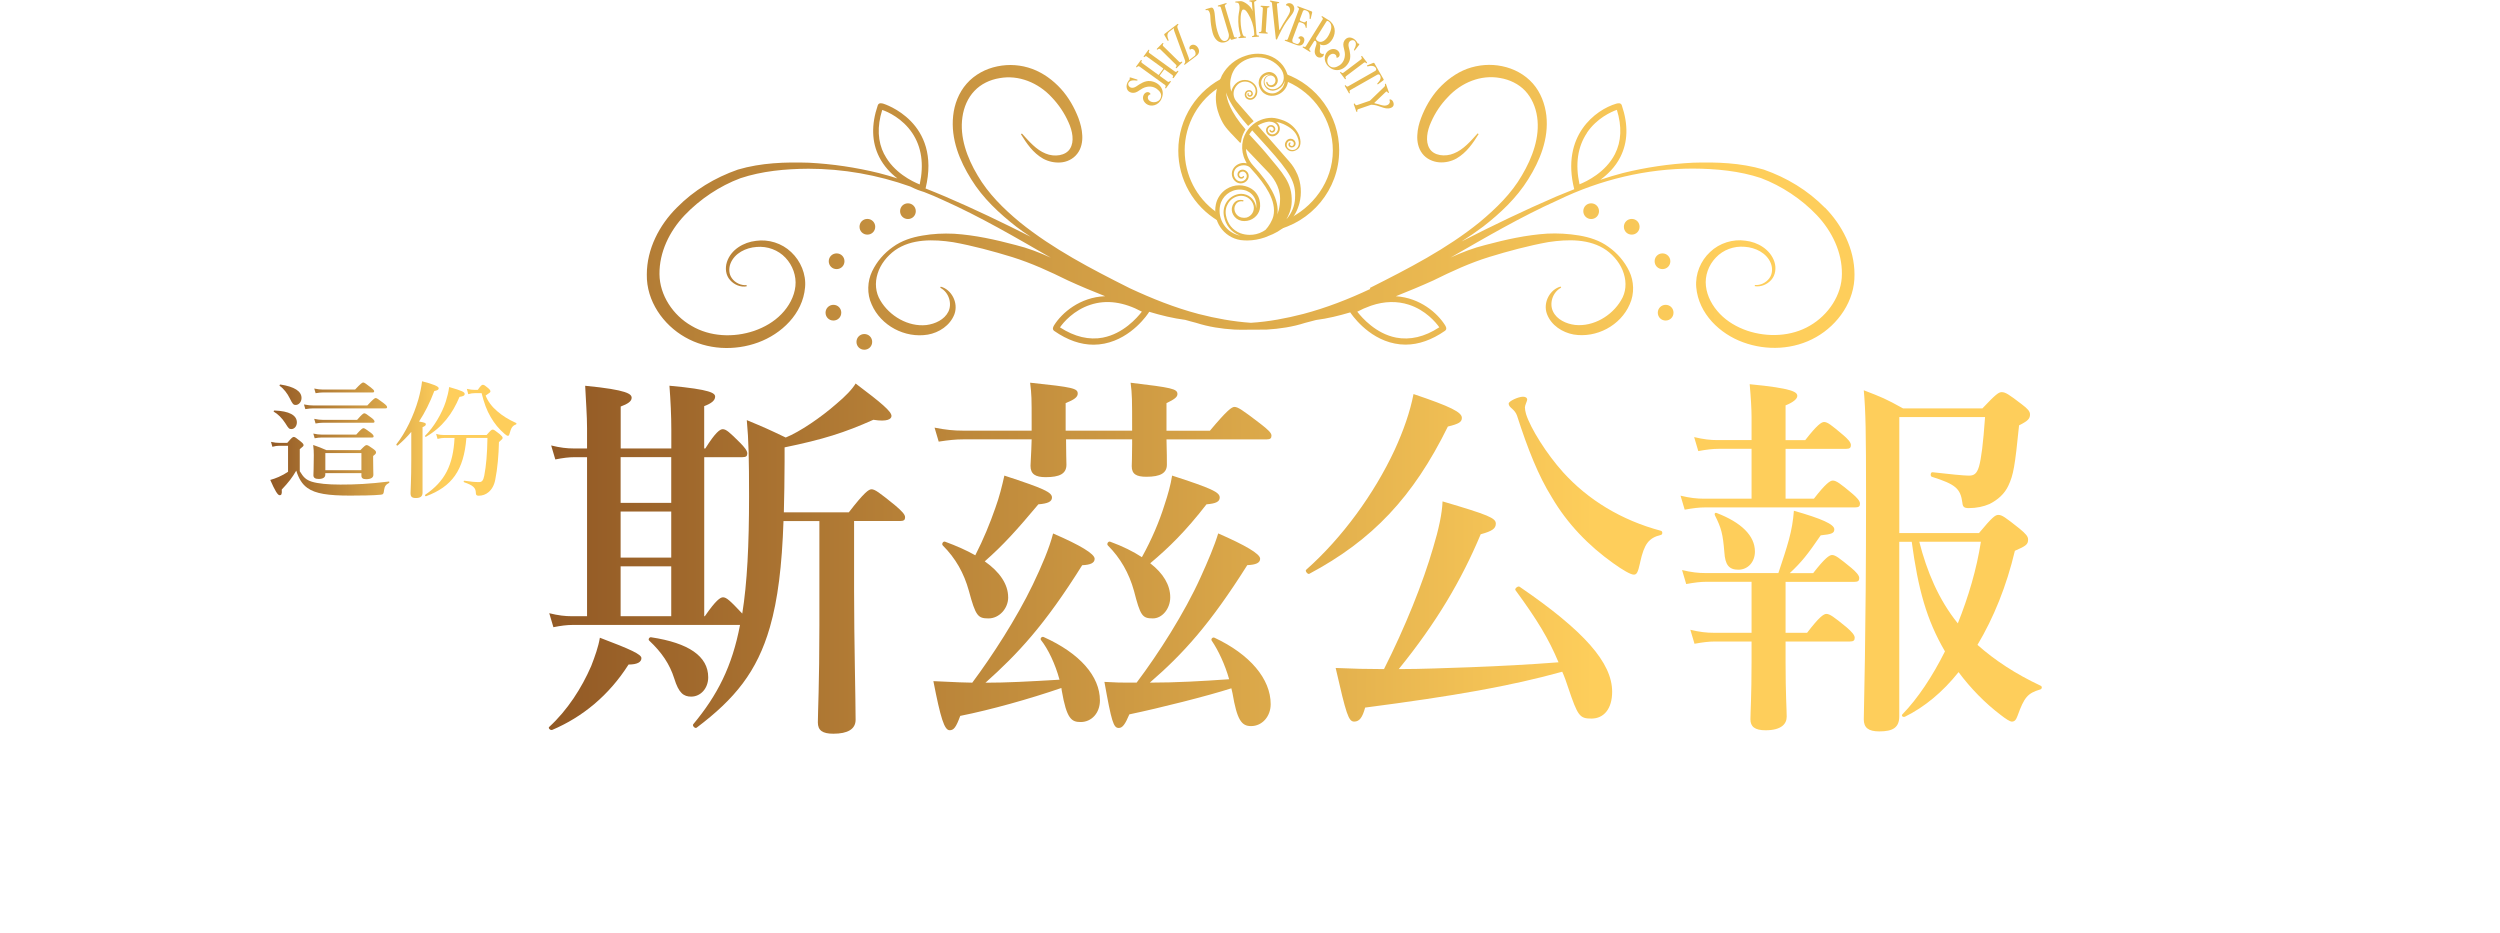 <?xml version="1.0" encoding="UTF-8"?>
<svg id="hk" xmlns="http://www.w3.org/2000/svg" xmlns:xlink="http://www.w3.org/1999/xlink" width="552" height="206" viewBox="0 0 552.91 238.7">
  <defs>
    <style>
      .cls-1 {
        fill: url(#linear-gradient);
      }

      .cls-1, .cls-2, .cls-3, .cls-4, .cls-5, .cls-6, .cls-7, .cls-8, .cls-9, .cls-10, .cls-11, .cls-12, .cls-13, .cls-14 {
        stroke-width: 0px;
      }

      .cls-2 {
        fill: url(#linear-gradient-11);
      }

      .cls-3 {
        fill: url(#linear-gradient-12);
      }

      .cls-4 {
        fill: url(#linear-gradient-13);
      }

      .cls-5 {
        fill: url(#linear-gradient-10);
      }

      .cls-6 {
        fill: url(#linear-gradient-4);
      }

      .cls-7 {
        fill: url(#linear-gradient-2);
      }

      .cls-8 {
        fill: url(#linear-gradient-3);
      }

      .cls-9 {
        fill: url(#linear-gradient-8);
      }

      .cls-10 {
        fill: url(#linear-gradient-9);
      }

      .cls-11 {
        fill: url(#linear-gradient-7);
      }

      .cls-12 {
        fill: url(#linear-gradient-5);
      }

      .cls-13 {
        fill: url(#linear-gradient-6);
      }

      .cls-14 {
        fill: #e6b94f;
      }
    </style>
    <linearGradient id="linear-gradient" x1=".32" y1="118.67" x2="551.18" y2="118.67" gradientTransform="translate(0 206.14) scale(1 -1)" gradientUnits="userSpaceOnUse">
      <stop offset="0" stop-color="#925925"/>
      <stop offset=".72" stop-color="#fece5b"/>
    </linearGradient>
    <linearGradient id="linear-gradient-2" y1="126.14" y2="126.14" xlink:href="#linear-gradient"/>
    <linearGradient id="linear-gradient-3" y1="139.3" x2="551.18" y2="139.3" xlink:href="#linear-gradient"/>
    <linearGradient id="linear-gradient-4" y1="148.12" y2="148.12" xlink:href="#linear-gradient"/>
    <linearGradient id="linear-gradient-5" y1="152.11" x2="551.18" y2="152.11" xlink:href="#linear-gradient"/>
    <linearGradient id="linear-gradient-6" x1=".32" y1="153.31" x2="551.18" y2="153.31" xlink:href="#linear-gradient"/>
    <linearGradient id="linear-gradient-7" y1="126.14" x2="551.18" y2="126.14" xlink:href="#linear-gradient"/>
    <linearGradient id="linear-gradient-8" y1="139.3" x2="551.18" y2="139.3" xlink:href="#linear-gradient"/>
    <linearGradient id="linear-gradient-9" y1="148.12" x2="551.18" y2="148.12" xlink:href="#linear-gradient"/>
    <linearGradient id="linear-gradient-10" y1="152.11" x2="551.18" y2="152.11" xlink:href="#linear-gradient"/>
    <linearGradient id="linear-gradient-11" x1="97.05" y1="142.82" x2="479.04" y2="142.82" gradientUnits="userSpaceOnUse">
      <stop offset="0" stop-color="#925925"/>
      <stop offset=".7" stop-color="#fece5b"/>
    </linearGradient>
    <linearGradient id="linear-gradient-12" x1="25.79" y1="112.47" x2="88.8" y2="112.47" xlink:href="#linear-gradient-11"/>
    <linearGradient id="linear-gradient-13" x1="25.79" y1="112.47" x2="88.8" y2="112.47" xlink:href="#linear-gradient-11"/>
  </defs>
  <g id="top_copy_13" data-name="top copy 13">
    <path class="cls-1" d="m177.78,85.46c-1.1,0-2.01.88-2.01,2.01s.88,2.01,2.01,2.01,2.01-.88,2.01-2.01-.88-2.01-2.01-2.01h0Z"/>
    <path class="cls-7" d="m169.87,77.99c-1.1,0-2.01.88-2.01,2.01s.88,2.01,2.01,2.01,2.01-.88,2.01-2.01-.88-2.01-2.01-2.01Z"/>
    <path class="cls-8" d="m170.69,64.83c-1.1,0-2.01.88-2.01,2.01s.88,2.01,2.01,2.01,2.01-.88,2.01-2.01-.88-2.01-2.01-2.01h0Z"/>
    <path class="cls-6" d="m180.57,58.02c0-1.1-.88-2.01-2.01-2.01s-2.01.88-2.01,2.01.88,2.01,2.01,2.01,2.01-.88,2.01-2.01Z"/>
    <path class="cls-12" d="m190.95,54.03c0-1.1-.88-2.01-2.01-2.01s-2.01.88-2.01,2.01.88,2.01,2.01,2.01,2.01-.88,2.01-2.01Z"/>
    <path class="cls-13" d="m423.55,53.15c-4.42-4.49-9.75-7.69-15.65-9.76-5.99-1.76-12.11-1.95-18.16-1.76-6.03.31-12.02,1.19-17.88,2.64-1.95.5-3.86,1.1-5.77,1.73,1.88-1.38,3.8-3.23,5.11-5.81,1.95-3.83,2.07-8.29.38-13.25-.25-.75-1.1-.5-1.44-.41-5.21,1.54-14.18,8.13-10.73,21.88-1.52.6-3.04,1.22-4.55,1.85-8.22,3.55-16.31,7.44-24.28,11.52,1.89-1.19,3.73-2.46,5.52-3.8,4.36-3.39,8.53-7.28,11.54-12.12,2.95-4.71,5.3-10.3,4.64-16.3-.35-2.92-1.41-5.87-3.45-8.19-2.04-2.32-4.89-3.83-7.84-4.43-2.98-.63-6.08-.38-8.97.66-2.86,1.07-5.3,2.92-7.31,5.09-1.98,2.2-3.45,4.77-4.48,7.5-.53,1.38-.91,2.86-.97,4.43-.09,1.54.22,3.3,1.29,4.68,1.04,1.38,2.73,2.1,4.3,2.23,1.57.12,3.11-.25,4.42-.97,2.6-1.51,4.23-3.92,5.68-6.25l-.25-.19c-1.82,2.04-3.67,4.17-6.05,5.12-2.26.97-5.21.6-6.27-1.26-1.1-1.79-.63-4.49.41-6.75,1.03-2.36,2.48-4.52,4.27-6.37,3.45-3.74,8.47-5.81,13.39-4.9,2.42.41,4.74,1.51,6.4,3.27,1.66,1.76,2.7,4.14,3.07,6.69.75,5.09-1.19,10.39-3.89,14.94-2.67,4.65-6.62,8.48-10.79,11.96-8.47,6.88-18.35,11.93-28.13,16.86l.12.25c-5.55,2.61-11.23,4.83-17.16,6.4-4.39,1.13-8.84,1.98-13.39,2.26-4.52-.31-9-1.13-13.39-2.26-6.08-1.6-11.89-3.93-17.6-6.59-9.82-4.93-19.63-10.02-28.13-16.89-4.17-3.45-8.09-7.32-10.79-11.96-2.73-4.55-4.64-9.86-3.89-14.94.35-2.51,1.38-4.93,3.07-6.69,1.66-1.76,3.95-2.86,6.4-3.26,4.92-.91,9.94,1.16,13.39,4.9,1.76,1.85,3.23,4.02,4.27,6.37,1.04,2.26,1.54,4.96.41,6.75-1.07,1.82-4.01,2.23-6.27,1.26-2.38-.94-4.23-3.11-6.05-5.12l-.25.19c1.44,2.32,3.04,4.74,5.68,6.25,1.35.73,2.89,1.07,4.42.97,1.54-.09,3.23-.82,4.3-2.23,1.07-1.35,1.38-3.14,1.29-4.68-.06-1.57-.47-3.04-.97-4.43-1.04-2.7-2.51-5.31-4.49-7.5-1.98-2.17-4.45-4.02-7.31-5.09-2.87-1.06-5.98-1.29-8.97-.66-2.95.6-5.8,2.1-7.84,4.43-2.04,2.32-3.14,5.27-3.45,8.19-.66,6,1.69,11.59,4.64,16.3,2.98,4.83,7.15,8.7,11.54,12.12,1.19.9,2.41,1.76,3.67,2.57-7.18-3.64-14.46-7.13-21.86-10.3-1.66-.72-3.36-1.38-5.05-2.07,4.14-17.08-10.63-21.63-10.79-21.69-.35-.09-1.16-.35-1.44.41-1.69,4.96-1.57,9.42.38,13.25,1.19,2.35,2.92,4.14,4.64,5.46-1.57-.51-3.16-.97-4.77-1.38-5.86-1.44-11.85-2.33-17.88-2.64-6.02-.19-12.17,0-18.16,1.76-5.9,2.07-11.23,5.27-15.65,9.76-4.45,4.43-7.65,10.55-7.65,17.08-.12,6.78,4.2,12.87,9.79,16.04,5.68,3.26,12.7,3.55,18.69,1.35,5.93-2.17,11.42-7.28,12.01-14.1.31-3.36-1.13-6.75-3.54-9.01-2.38-2.29-5.83-3.36-9.03-2.89-3.14.35-6.4,2.23-7.43,5.43-.5,1.54-.31,3.39.82,4.61,1.07,1.22,2.7,1.88,4.23,1.6v-.31c-1.47.12-2.92-.6-3.73-1.7-.85-1.1-.88-2.64-.38-3.89,1.07-2.61,3.92-3.99,6.65-4.18,2.79-.25,5.55.79,7.4,2.76,1.85,1.95,2.82,4.68,2.54,7.28-.28,2.64-1.66,5.18-3.57,7.13-1.91,1.98-4.36,3.39-6.99,4.3-5.27,1.79-11.32,1.51-16.03-1.29-4.74-2.7-8.15-7.85-8.19-13.22-.06-5.56,2.51-10.93,6.43-15.07,3.92-4.11,8.97-7.5,14.3-9.48,5.46-1.82,11.48-2.39,17.38-2.42,8.85,0,17.69,1.57,26.06,4.55,1.54.78,2.63,1.13,2.76,1.16l.78.25c1.64.63,3.27,1.32,4.86,2.07,9.5,4.24,18.51,9.51,27.54,14.72-2.89-1.32-5.9-2.48-8.97-3.23-5.21-1.38-10.35-2.54-15.78-2.89-2.73-.13-5.43,0-8.09.47-2.67.44-5.33,1.29-7.56,2.92-2.23,1.57-4.08,3.67-5.3,6.22-1.22,2.51-1.38,5.78-.12,8.48,2.35,5.43,8.5,8.7,14.37,7.72,2.85-.5,5.71-2.32,6.81-5.24,1.07-2.98-.82-6.34-3.51-7.03l-.12.28c2.32,1.22,3.04,4.18,2.07,6.12-1,2.04-3.39,3.14-5.62,3.42-4.64.5-9.44-2.29-11.79-6.31-1.22-2.01-1.44-4.49-.69-6.85.72-2.36,2.41-4.49,4.45-5.97,4.23-2.98,9.88-2.83,14.87-2.07,5.05.91,10.16,2.29,15.09,3.8,4.99,1.57,9.5,3.64,14.3,6,3.14,1.44,6.3,2.76,9.5,4.02-6.49.25-11.07,4.3-13.02,7.38-.19.31-.66,1.04,0,1.51,3.39,2.36,6.74,3.52,10.07,3.52.91,0,1.85-.1,2.76-.28,7.09-1.41,11.23-7.72,11.38-8.01l.09-.13c3.01.91,6.09,1.66,9.22,2.07.91.25,1.85.53,2.76.75,3.23,1.04,6.55,1.54,9.82,1.73,1.16.06,2.32.06,3.51.03h1.26c1.16,0,2.32,0,3.51-.03,3.26-.19,6.62-.69,9.75-1.7,1-.25,1.91-.5,2.85-.75,2.98-.38,5.9-1.1,8.75-1.95.19.28,4.33,6.59,11.39,7.97.91.19,1.82.28,2.76.28,3.33,0,6.71-1.19,10.07-3.52.66-.47.22-1.16,0-1.51-1.91-3.01-6.3-6.94-12.55-7.35,3.23-1.29,6.43-2.61,9.6-4.05,4.77-2.36,9.32-4.46,14.3-6,4.92-1.51,10.07-2.89,15.09-3.8,4.99-.75,10.6-.91,14.87,2.07,2.04,1.48,3.73,3.61,4.45,5.97.75,2.36.57,4.83-.69,6.84-2.35,4.02-7.15,6.81-11.79,6.31-2.26-.28-4.64-1.38-5.61-3.42-.97-1.95-.25-4.87,2.07-6.12l-.12-.28c-2.7.69-4.61,4.05-3.51,7.03,1.1,2.92,3.95,4.71,6.81,5.24,5.86.97,12.01-2.29,14.36-7.72,1.25-2.7,1.1-5.96-.13-8.48-1.22-2.54-3.07-4.65-5.3-6.22-2.2-1.63-4.89-2.48-7.56-2.92-2.67-.44-5.39-.6-8.09-.47-5.43.35-10.57,1.51-15.78,2.89-3.07.75-6.08,1.92-8.97,3.23,9.03-5.18,18.03-10.46,27.54-14.72,10.76-5.21,22.58-8.04,34.47-8.04,5.9.03,11.92.6,17.38,2.42,5.33,2.01,10.38,5.37,14.3,9.48,3.92,4.14,6.49,9.51,6.43,15.07,0,5.34-3.45,10.49-8.19,13.22-4.74,2.79-10.79,3.04-16.03,1.29-2.64-.91-5.08-2.32-6.99-4.3-1.91-1.98-3.29-4.49-3.58-7.13-.31-2.61.66-5.34,2.54-7.28,1.85-1.98,4.61-3.01,7.4-2.76,2.73.19,5.58,1.57,6.65,4.18.5,1.26.47,2.76-.38,3.89-.82,1.1-2.26,1.85-3.7,1.7v.31c1.51.25,3.14-.41,4.2-1.6,1.1-1.22,1.32-3.08.82-4.61-1.04-3.2-4.3-5.09-7.43-5.43-3.17-.47-6.65.6-9.03,2.89-2.42,2.23-3.83,5.62-3.55,9.01.6,6.81,6.08,11.96,12.01,14.1,5.99,2.2,12.98,1.92,18.69-1.35,5.58-3.17,9.91-9.26,9.79-16.04,0-6.53-3.2-12.65-7.56-17.08h.03Zm-60.91-19.15c2.51-3.74,6.24-5.4,7.68-5.9,1.32,4.27,1.16,8.07-.5,11.33-2.38,4.65-7.18,6.97-9.06,7.72-1.13-5.18-.47-9.61,1.91-13.15h-.03,0Zm-179.78,5.46c-1.66-3.26-1.85-7.06-.5-11.33,1.44.47,5.18,2.17,7.68,5.9,2.38,3.55,3.04,7.97,1.91,13.16-1.88-.75-6.68-3.05-9.06-7.72,0,0-.03,0-.03,0Zm56.02,46.91c-3.58.69-7.31-.19-11.04-2.61.85-1.26,3.51-4.39,7.78-5.78,4.08-1.35,8.5-.75,13.17,1.76-1.26,1.63-4.8,5.62-9.91,6.62h0Zm85.97-2.61c-3.73,2.45-7.46,3.3-11.04,2.61-5.11-1-8.66-5.02-9.91-6.62,1.08-.58,2.2-1.07,3.36-1.48.09,0,.16-.06.25-.09,3.36-1.13,6.59-1.19,9.6-.22,4.27,1.38,6.9,4.52,7.78,5.78l-.03.03h0Z"/>
    <path class="cls-11" d="m382.8,77.99c-1.1,0-2.01.88-2.01,2.01s.88,2.01,2.01,2.01,2.01-.88,2.01-2.01-.88-2.01-2.01-2.01Z"/>
    <path class="cls-9" d="m384,66.84c0-1.1-.88-2.01-2.01-2.01s-2.01.88-2.01,2.01.88,2.01,2.01,2.01,2.01-.88,2.01-2.01Z"/>
    <path class="cls-10" d="m374.12,56.01c-1.1,0-2.01.88-2.01,2.01s.88,2.01,2.01,2.01,2.01-.88,2.01-2.01-.88-2.01-2.01-2.01h0Z"/>
    <path class="cls-5" d="m361.73,54.03c0,1.1.88,2.01,2.01,2.01s2.01-.88,2.01-2.01-.88-2.01-2.01-2.01-2.01.88-2.01,2.01Z"/>
    <path class="cls-14" d="m247.59,20.35c.17.07.09.29-.07.27-1.01-.14-1.85-.07-2.17.63-.19.43.11.93.54,1.13.45.21,1.05.02,1.44-.25,1.07-.73,2.25-1.53,3.59-1.39,2.25.25,3.97,2.18,2.88,4.57-.81,1.78-2.79,2.11-3.88,1.26-.91-.7-.98-1.59-.7-2.23.33-.76,1.29-1.11,1.76-.36.05.08,0,.17-.09.19-.65.17-.73.99-.33,1.44.78.91,2.52.62,2.99-.42.48-1.05-.13-1.85-.93-2.44-.97-.72-2.13-.74-3.19-.35-1.28.47-2.17,1.89-3.72,1.15-.89-.42-1.02-1.52-.62-2.41.15-.33.37-.61.61-.88.11-.12-.14-.15-.05-.35.05-.11.19-.11.3-.08l1.64.52h0s0,0,0,0Z"/>
    <path class="cls-14" d="m256.9,19.94c-.11.15-.34-.01-.23-.17.11-.15.16-.39-.05-.54l-1.99-1.44c-.06-.04-.14-.02-.18.04l-1.05,1.44c-.04.05-.03.13.02.18,0,0,0,0,0,0l1.99,1.44c.2.15.42.03.53-.12.11-.15.34.01.23.17l-1.18,1.61c-.11.15-.34-.02-.23-.17s.2-.45,0-.6l-6.62-4.79c-.2-.15-.47.03-.57.18-.11.15-.34-.02-.23-.17l1.18-1.61c.11-.15.34.01.23.17-.11.15-.15.39.05.54l4.2,3.04c.06.04.13.02.17-.04l1.05-1.44c.04-.06.05-.14,0-.18l-4.2-3.04c-.2-.15-.42-.02-.53.12-.11.15-.34-.02-.23-.17l1.18-1.61c.11-.16.34.01.23.17-.1.14-.2.45,0,.6l6.62,4.79c.2.15.47-.04.58-.18.11-.15.34.01.23.17l-1.17,1.61h0s0,0,0,0Zm.79-2.53c-.13.13-.33-.06-.2-.2.13-.13.27-.42.08-.6l-4.12-4.05c-.18-.18-.47-.03-.6.1-.13.13-.33-.06-.2-.2l1.41-1.42c.14-.14.34.06.2.2-.12.12-.21.36-.03.54l4.12,4.05c.18.18.42.09.54-.03.14-.14.34.06.2.2l-1.41,1.42h0s0,0,0,0Z"/>
    <path class="cls-14" d="m259.83,16.54c-.16.12-.33-.1-.17-.22.27-.21.25-.62.15-.9l-2.75-7.53c-.08-.22-.1-.47-.06-.7l-1.2.91c-.61.47-.57,1.22-.18,2.16.06.15-.15.28-.25.13l-.81-1.39c-.06-.09-.09-.24,0-.31l3.34-2.55c.16-.12.33.11.17.23-.28.21-.23.59-.12.88l2.81,7.49c.08.22.14.52.07.68l1.45-1.11c.4-.31.27-.99,0-1.38-.22-.31-.73-.6-1.05-.27-.06.06-.15.03-.2-.04-.2-.35-.06-.73.26-.97.58-.43,1.33-.14,1.74.4.57.76.54,1.62-.26,2.23l-2.95,2.25Zm12.07-6.36c-.29.09-.45-.19-.54-.43-.1.43-.6.85-1.19,1.03-1.74.52-2.86-.83-3.29-2.45-.32-1.26-.51-2.55-.56-3.85-.02-.57-.07-1.16-.38-1.65-.17-.27-.46-.29-.7-.22-.18.05-.26-.21-.08-.27l1.29-.38c.79-.23.95,1.14,1.05,2.38.1,1.22.25,2.45.6,3.61.66,2.19,1.36,2.73,2.15,2.5.64-.19.97-1.11.73-1.9l-2.01-6.68c-.07-.24-.4-.26-.57-.21-.19.06-.27-.21-.08-.27l1.98-.59c.18-.05.26.22.08.27-.17.05-.43.24-.36.48l2.34,7.79c.08.28.4.25.57.2.18-.06.26.22.08.27l-1.14.34h0Zm5.21-.68c-.19.02-.21-.27-.02-.28.18-.01.48-.15.46-.39l-.05-.68c-.13-1.65-.68-3.23-1.53-4.64-.53-.88-.9-1.13-1.28-1.07-.31.04-.55.76-.62,1.81-.09,1.45.05,2.81.37,4.05.12.46.27,1.1.85,1.06.19-.02.21.27.02.28l-1.67.12c-.18.01-.21-.27-.02-.28.18-.02.49-.2.41-.44-.48-1.53-.64-3.04-.55-4.74.06-1.1.54-2.17.16-3.25-.12-.33-.49-.41-.81-.39-.19.01-.21-.26-.02-.28l1.25-.09c.77-.06,2.82,1.33,3.05,2.62l-.16-2.2c-.02-.25-.34-.33-.52-.32-.19.01-.21-.26-.02-.28l1.53-.12c.19-.01.21.26.02.28-.18.01-.47.14-.45.39l.61,8.12c.02.25.33.34.51.32.19-.01.21.27.02.28l-1.53.11h0,0Z"/>
    <path class="cls-14" d="m278.85,8.49c-.19-.01-.17-.29.02-.28.18.01.49-.07.51-.33l.37-5.75c.02-.25-.28-.37-.46-.39-.19-.01-.17-.29.02-.28l2,.13c.19.01.17.29-.02.28-.18,0-.41.08-.43.33l-.37,5.75c-.02.26.21.37.38.38.19.01.17.29-.02.28l-2-.13h0s0,0,0,0Zm3.23-7.63c-.02-.23-.19-.41-.42-.44-.18-.03-.14-.31.05-.28l2.11.39c.19.04.14.31-.05.28-.19-.04-.45.05-.43.29l.58,6.44c.01.13.12.15.18.03,1-1.99,2.41-3.73,2.57-4.59.2-1.04-.43-1.55-.9-1.58-.08,0-.13-.08-.11-.15.13-.38.66-.5,1.06-.42.78.14,1.17.91,1.03,1.65-.26,1.34-1.45,1.86-3.19,5.12-.28.53-.58,1.12-.89,1.79l-.28.62c-.08.17-.31.12-.33-.06l-.98-9.08h0Zm3.36,9.59c-.18-.06-.08-.33.1-.27.17.06.49.07.58-.17l2.85-7.63c.09-.23-.16-.44-.33-.5-.18-.07-.08-.33.1-.26l3.48,1.29c.12.05.16.18.14.3l-.38,1.57c-.04.17-.29.12-.27-.05.08-1.01-.09-1.74-.81-2.01l-.35-.13c-.25-.09-.49.07-.58.31l-.75,2c-.09.24.06.44.26.52l.59.22c.24.09.55.16.68-.18.06-.16.28-.09.27.05l-.07,1.52c0,.16-.24.15-.25,0-.05-.47-.28-.93-.73-1.1l-.59-.22c-.23-.09-.45-.02-.52.19l-1.48,3.97c-.15.39-.21.92.3,1.11l.63.23c.47.18.81-.24.96-.63.13-.35.04-.7-.38-.77-.08-.01-.1-.11-.05-.18.26-.39.69-.47,1.09-.23.46.28.55.79.32,1.39-.33.89-1.11,1.01-1.92.71l-2.86-1.06h0Zm4.54,1.71c-.16-.1,0-.33.15-.24.15.09.47.16.6-.05l4.32-6.92c.13-.21-.07-.46-.23-.56-.16-.1,0-.33.15-.24l1.55.96c1.8,1.11,2.01,3.17,1.08,4.8-.82,1.44-2.1,2.03-3.31,1.41.09.11.14.43.14.58-.02.58-.34,1.44.17,1.76.29.18.54.18.7.07.02-.02.06,0,.06.03.03.88-.99,1.21-1.68.79-.36-.22-.59-.69-.65-1.07-.08-.43.06-1.11.31-1.81.14-.36.22-.79-.03-1.12-.11-.14-.34-.18-.45-.02l-1.2,1.91c-.13.22.07.47.22.56.16.1.01.34-.15.24l-1.76-1.09h0s0,0,0,0Zm3.43-2.49c-.13.21-.03.51.14.66,1.14,1,2.36-.11,2.96-1.19.64-1.15,1.33-2.88-.05-3.73-.18-.11-.35-.08-.47.12l-2.58,4.13h0Zm9.89,3.2c-.12.13-.31-.01-.23-.16.48-.9.7-1.7.15-2.24-.34-.33-.92-.21-1.25.11-.35.35-.38.97-.26,1.43.32,1.24.67,2.62.08,3.82-1.01,2.02-3.42,2.96-5.3,1.13-1.4-1.36-1.04-3.33.14-4.06.97-.61,1.84-.37,2.35.11.6.57.61,1.58-.26,1.77-.09.02-.16-.07-.15-.15.07-.67-.68-1.02-1.25-.81-1.13.41-1.45,2.14-.63,2.94.83.8,1.79.51,2.63-.03,1.01-.66,1.42-1.74,1.42-2.86,0-1.36-1.04-2.67.19-3.87.7-.69,1.78-.43,2.48.25.26.25.45.55.62.87.07.14.19-.08.34.07.09.09.04.22-.02.31l-1.05,1.35h0,0Zm-3.77,5.75c-.11-.15.11-.32.22-.17.11.15.38.32.58.17l4.61-3.48c.2-.15.1-.46-.01-.6-.11-.15.11-.32.23-.17l1.21,1.59c.12.15-.11.32-.22.17-.11-.14-.33-.26-.53-.11l-4.61,3.48c-.2.15-.15.4-.04.54.11.15-.11.32-.23.17l-1.21-1.59h0Zm1.19,3.38c-.1-.16.15-.3.25-.14.11.19.33.37.55.25l6.98-3.97c.24-.14.32-.45.18-.69-.38-.66-1.13-.71-2.12-.47-.16.03-.25-.18-.1-.27l1.5-.61c.1-.04.24-.06.31.05l2.37,4.14c.06.11-.02.23-.11.29l-1.3.97c-.15.1-.29-.1-.18-.21.71-.73,1.05-1.4.67-2.06-.13-.24-.43-.32-.67-.18,0,0,0,0,0,0l-6.98,3.97c-.23.13-.17.42-.06.61.08.14-.15.31-.25.14l-1.04-1.82h0s0,0,0,0Zm2.3,4.66c-.06-.18.2-.27.27-.09.06.17.26.42.5.34l3.35-1.15,3.68-3.55c.17-.15.23-.39.16-.6-.07-.19.2-.28.27-.09l.73,2.1c.06.17-.21.27-.27.08-.07-.2-.29-.4-.47-.23l-2.92,2.79c-.1.1-.08.14.06.17,1.15.2,2.12.8,3.05.51.8-.25.92-.91.72-1.33-.03-.07,0-.15.08-.17.39-.08.76.33.89.71.26.75,0,1.24-.72,1.48-1.57.53-2.87-.85-4.95-.83l-3.32,1.14c-.24.08-.26.34-.21.5.06.18-.2.27-.27.09l-.65-1.88h0Zm-3.74,11.88c0-9.06-5.76-16.79-13.76-19.64.13.25.46,1.66.47,1.75.01.08.01.17.02.24,6.77,2.93,11.64,9.73,11.64,17.64s-5.17,14.73-11.87,17.7c-.94,1.12-1.8,2.01-3.11,2.73,9.36-1.96,16.6-10.4,16.6-20.43h0Zm-39.54,0c-.01-6.8,3.57-13.1,9.42-16.57.02-.06.05-.11.07-.17.11-.24.21-.49.3-.73.11-.28.23-.54.35-.81.13-.25.28-.48.44-.72-7.45,3.39-12.22,10.83-12.21,19.01-.01,7.38,3.88,14.22,10.24,17.98-.33-.73-.52-1.52-.58-2.32-5.05-3.62-8.03-9.46-8.02-15.67h0Z"/>
    <path class="cls-14" d="m271.27,33.76l2.59,2.72s.07.05.11.05c.01,0,.04,0,.05-.01.06-.02.1-.07.11-.13.04-.31.1-.62.17-.92l.11-.41c.17-.54.4-1.07.68-1.55l.11-.18.07-.11c.04-.06.04-.13-.01-.18-3.83-4.4-4.78-7.55-4.91-9.37.46,1.61,1.84,4.28,5.55,8.46.02.04.07.05.11.05s.08-.01.11-.05l.23-.24c.29-.28.61-.53.94-.76.04-.02.06-.06.06-.11,0-.04-.01-.08-.04-.12l-4.36-4.99c-.79-.99-.92-2.31-.34-3.38.16-.29.35-.57.58-.81.52-.55,1.25-.86,2.01-.85.77,0,1.51.31,2.03.86.46.49.69,1.07.67,1.67-.01.26-.08.54-.21.83-.22.48-.59.89-1.16.89-.18,0-.35-.05-.52-.12-.44-.21-.64-.74-.43-1.18,0,0,0,0,0,0,.06-.12.15-.23.27-.3.11-.06.24-.09.36-.1.1,0,.19.02.29.06.1.05.18.12.23.2.1.15.1.35.01.5-.02.05-.06.09-.11.12-.11.08-.25.09-.38.04-.06-.03-.11-.08-.13-.14-.03-.06-.02-.13.01-.19.04-.07.01-.16-.06-.2,0,0,0,0-.01,0-.02-.01-.05-.01-.07-.01-.05,0-.11.02-.13.08-.16.28-.06.63.22.79,0,0,0,0,0,0,.1.06.22.09.34.08.08,0,.16-.01.24-.04.19-.07.35-.21.45-.39.11-.22.11-.43.01-.68-.08-.22-.25-.4-.46-.49-.14-.07-.3-.1-.46-.1-.41,0-.79.24-.97.61-.3.64-.03,1.41.61,1.72.22.11.45.16.68.16.14,0,.29-.02.42-.06.06-.01.11-.04.17-.06l.07-.04c.14-.06.38-.22.47-.31.16-.16.48-.55.58-.96.25-.99,0-1.97-.73-2.69-.63-.63-1.48-.98-2.36-.97-.9,0-1.73.35-2.36.97-.56.55-.95,1.26-1.11,2.03-.17-.57-.26-1.17-.28-1.77v-.37c.04-1.41.5-2.78,1.32-3.93,1.29-1.61,3.21-2.6,5.27-2.72.13-.01.27-.01.4-.01,2.3,0,4.49,1.06,5.86,2.82.57.71.88,1.58.86,2.42-.02,1.1-.61,2.03-1.63,2.63-.36.21-.77.32-1.19.32-.16,0-.33-.01-.48-.05-.56-.12-1.05-.46-1.36-.95-.48-.77-.28-1.78.47-2.3.23-.16.5-.24.76-.24h.07c.41.02.79.23,1.02.55.11.18.18.37.21.59.05.31-.04.64-.23.89-.19.26-.48.42-.8.47-.05.01-.08.01-.13.01-.11,0-.22-.02-.33-.06-.29-.12-.5-.39-.55-.7-.01-.08-.08-.13-.16-.13h-.01c-.08.01-.14.07-.14.16,0,.01.05,1.15,1.31,1.2h.05c.42,0,.85-.2,1.15-.55.34-.39.5-.9.42-1.4-.16-1.07-1.11-1.91-2.18-1.91-.08,0-.18.01-.27.02-1.14.16-2.38,1.06-2.43,2.67-.02.96.58,2.2,1.36,2.75.73.53,1.64.76,2.54.62,1.11-.15,2.12-.74,2.8-1.65.68-.89.97-2.02.81-3.12-.01-.1-.04-.19-.05-.29v-.05c-.07-.22-.13-.44-.22-.66-.25-.7-.6-1.35-1.04-1.95-1.48-1.92-3.8-3.02-6.38-3.02-1.05,0-2.09.17-3.09.51-2.61.81-4.81,2.61-6.11,5.01-.13.28-.25.55-.36.83-.1.25-.2.5-.31.74-1.96,4.41-.27,8.56.91,10.65.48.82,1.07,1.57,1.74,2.25h0Zm13.43-11.26c-.58.72-1.28,1.25-2.2,1.38-.13.02-.26.02-.39.02-1.34,0-2.59-.95-2.77-2.27-.08-.55-.08-1.08.41-1.77.18-.25.45-.44.73-.58.38-.19.77-.22,1.17-.14-.24.01-.87.05-1.4.79-.45.73-.38,1.6.13,2.31.43.61,1.05.92,1.85.96.48.02,1.11-.22,1.54-.46.9-.52,1.23-1.13,1.6-2.04-.1.66-.32,1.35-.67,1.79Z"/>
    <path class="cls-14" d="m288.5,44.46c-.49-1.14-1.16-2.19-1.98-3.12l-8.04-9.18s-.02-.02-.04-.04c.82-.51,1.74-.85,2.7-.99.06-.01.11-.01.16-.01h.13c.81,0,1.83.4,2.11,1.26.26.81-.18,1.68-.99,1.94,0,0,0,0-.01,0-.12.04-.24.06-.36.06-.45,0-.86-.25-1.07-.65-.14-.26-.15-.57-.02-.84.11-.23.3-.4.54-.47.06-.02.12-.02.18-.02.09,0,.18.02.27.06.29.13.45.35.44.59-.01.25-.21.45-.46.47-.02,0-.06,0-.08-.01-.11-.03-.21-.12-.25-.23-.02-.06-.08-.11-.14-.11h-.02c-.08.01-.13.08-.13.16,0,.12.06.35.28.48.11.07.23.11.36.11.06,0,.13-.01.21-.02.23-.06.43-.22.53-.43.12-.23.15-.49.07-.73-.14-.44-.55-.75-1.02-.74-.19,0-.4.05-.59.14-.25.13-.46.34-.58.58-.16.32-.18.68-.07,1.02.28.87,1.21,1.34,2.07,1.06,0,0,0,0,0,0,.51-.17.92-.52,1.17-.99.24-.48.29-1.02.12-1.53-.15-.45-.46-.84-.86-1.1.66.11,1.31.3,1.92.58,1.69.81,3.17,1.79,3.75,3.88.24.87.27,1.69-.45,2.38-.27.25-.65.36-1.05.36-.44,0-.85-.18-1.14-.49-.4-.43-.42-1.08-.06-1.54.18-.23.46-.37.76-.37.25,0,.48.11.65.29.11.11.16.26.16.42,0,.23-.06.41-.18.53-.09.09-.22.15-.35.14-.14,0-.27-.05-.36-.16-.05-.05-.08-.11-.1-.18-.02-.12.02-.24.11-.33.06-.05.06-.13.02-.2-.02-.05-.08-.07-.13-.07-.02,0-.05,0-.06.01-.18.09-.3.26-.33.46-.02.2.04.39.17.54.17.19.42.3.68.3.24,0,.46-.08.64-.24.24-.2.36-.5.35-.81-.02-.36-.2-.69-.48-.9-.22-.18-.49-.28-.77-.28h-.04c-.35,0-.68.13-.93.36-.31.3-.51.71-.52,1.14-.01.43.19.78.5,1.1.38.41.77.61,1.36.61.5,0,.88-.19,1.31-.48,1.27-.87.85-3.01.18-4.19-.76-1.39-1.97-2.48-3.42-3.09-.94-.4-2.37-.81-3.26-.81-1.98,0-3.88.76-5.31,2.12l-.27.26c-.34.36-.64.76-.91,1.19l-.11.18c-.29.5-.52,1.02-.69,1.57l-.11.42c-.33,1.38-.27,2.81.17,4.16.11.33.24.65.4.97l.07.13.32.65c-.26-.06-.52-.09-.79-.1-1.01,0-1.96.49-2.55,1.31-.82,1.14-.54,2.73.61,3.54.35.25.78.39,1.21.38.68,0,1.32-.32,1.71-.88.26-.36.37-.81.3-1.25-.05-.35-.22-.68-.48-.92-.3-.3-.69-.47-1.08-.47-.43,0-.83.21-1.08.56-.18.26-.25.59-.19.9.06.3.23.55.47.71.14.09.3.14.47.14.07,0,.14-.01.22-.02.24-.05.43-.23.51-.46.02-.07-.01-.16-.08-.18-.02-.01-.05-.01-.07-.01-.05,0-.1.02-.13.06-.1.14-.26.22-.43.22-.1,0-.2-.04-.28-.1-.23-.17-.33-.46-.25-.73.08-.33.38-.53.81-.59.04,0,.07-.01.11-.01.18,0,.35.05.48.16.28.19.46.48.51.82.06.37-.08.78-.38,1.07-.3.3-.71.48-1.14.48-.33,0-.65-.1-.92-.29-.92-.65-1.14-1.93-.48-2.85h0c.45-.61,1.27-1,2.15-1,.65,0,1.25.22,1.63.58.04.05.08.1.12.15,2.2,2.39,3.69,4.37,4.67,6.22.57,1.08.97,2.12,1.16,3.08.22,1.03.23,2.02.02,2.93-.27,1.21-1.21,2.72-2.02,3.57-.23.16-.46.31-.7.44h-.01c-.53.3-1.11.52-1.71.66-.53.12-1.09.18-1.62.18-.82,0-1.63-.14-2.4-.42-1.96-.75-3.27-2.36-3.68-4.54-.21-1.11,0-2.22.58-3.14.58-.93,1.51-1.58,2.58-1.81.23-.05.47-.08.71-.08,1.53,0,2.86,1.06,3.21,2.55.29,1.33-.51,2.65-1.82,3.02-.19.04-.39.06-.59.06s-.41-.02-.62-.06c-1.12-.22-1.92-1.22-1.89-2.37.01-.54.39-1.24.8-1.51.39-.26.88-.36,1.34-.26h.04c.07,0,.13-.05.15-.12.02-.08-.02-.16-.1-.19-.01,0-.28-.08-.65-.08-.56,0-1.56.2-2.09,1.54-.28.7-.21,1.53.19,2.25.44.81,1.22,1.38,2.12,1.56.25.05.52.07.79.07,1.86,0,3.53-1.31,3.9-3.04.39-1.88-.28-4.99-3.74-5.91-.5-.13-1.01-.2-1.52-.2-1.17,0-2.31.34-3.29.97-1.39.91-2.36,2.33-2.69,3.95-.41,1.99,0,4.07,1.12,5.76,1.18,1.78,3.06,2.99,5.17,3.33.61.07,1.2.11,1.78.11,1.53-.02,3.04-.29,4.48-.79.68-.26,1.35-.54,2.02-.83,3.42-1.54,5.9-4.41,6.81-7.91.65-2.51.45-5.16-.57-7.53h0Zm-14.57,15.83c-1.71-.34-3.21-1.34-4.17-2.79-.96-1.44-1.31-3.21-.96-4.9.48-2.37,2.6-4.1,5.05-4.1.34,0,.69.04,1.03.11,1.04.21,1.96.82,2.54,1.71.59.89.8,1.95.58,2.99v.02c0-.25-.02-.51-.07-.76-.39-1.73-1.96-2.98-3.74-2.98-.28,0-.56.04-.83.1-1.21.26-2.27,1.01-2.93,2.06-.65,1.03-.88,2.29-.65,3.53.45,2.38,1.88,4.13,4.02,4.95.11.05.23.08.35.12-.07-.03-.14-.05-.21-.06h0Zm9.85-6.49c-.08.36-.18.72-.31,1.08.12-.88.07-1.8-.13-2.75-.22-1.04-.64-2.16-1.26-3.32-1.02-1.92-2.54-3.97-4.8-6.44-1.13-1.25-1.77-2.73-1.86-4.28l5.4,5.66c1.49,1.49,3.27,3.91,3.33,6.96v.24c.01.82-.13,1.96-.35,2.85h0Zm4.21-3.09c-.1,2-.89,3.91-2.23,5.41.55-.96,1.31-2.49,1.37-4.47.14-4.92-2.15-7.14-6.55-12.45-1.17-1.41-3.24-3.63-4.32-4.8-.02-.02.52-.77.77-1.06.01.01.01.04.02.05,1.33,1.44,2.64,2.9,3.95,4.36,5.7,6.39,7.23,8.85,6.98,12.95Z"/>
  </g>
  <g id="EDIT">
    <g>
      <path class="cls-2" d="m117.46,170.02c-5.03,7.92-11.79,13.43-19.52,16.72-.48.19-1.16-.48-.77-.77,4.64-4.25,8.31-9.96,10.73-15.56.97-2.51,1.84-4.93,2.22-7.25,7.92,3,10.63,4.25,10.63,5.22s-.97,1.64-3.29,1.64Zm19.52-12.37c2.8-4.06,3.96-4.83,4.64-4.83.87,0,1.74.77,4.93,4.16,1.26-7.83,1.74-17.49,1.74-30.06,0-9.38-.1-14.3-.58-19.43,4.64,1.93,5.51,2.32,9.96,4.45,3.58-1.45,8.99-5.12,12.95-8.6,2.32-1.93,4.16-3.86,4.93-5.22,6.67,5.02,9.18,7.15,9.18,8.31,0,.77-1.06,1.55-4.64.97-7.35,3.29-12.85,5.03-22.71,7.06v3.67c0,4.64-.1,8.99-.19,12.95h16.62c3.96-5.12,5.12-5.9,5.8-5.9.87,0,1.93.77,5.99,4.06,1.84,1.55,2.61,2.42,2.61,3.09s-.29.97-1.26.97h-11.79v17.88c0,12.47.39,27.83.39,32.96,0,2.42-2.03,3.58-5.7,3.58-2.8,0-3.96-.87-3.96-2.9,0-2.42.39-9.86.39-24.74v-26.77h-9.18c-.39,11.5-1.45,20.1-3.48,27.16-3.29,11.4-8.99,18.36-18.75,25.71-.39.29-1.16-.48-.87-.87,6.19-7.44,9.96-14.79,11.98-25.42h-42.82c-1.45,0-3,.19-4.93.58l-1.06-3.58c2.32.58,4.06.77,5.8.77h3.87v-40.69h-3.19c-1.45,0-3,.19-4.93.58l-1.06-3.58c2.32.58,4.06.77,5.8.77h3.38v-5.22c0-3.19-.29-6.76-.48-10.82,10.92,1.06,11.89,2.13,11.89,3.09,0,.87-.97,1.55-2.8,2.22v10.73h12.95v-4.74c0-3.77-.19-7.44-.48-11.31,10.73.97,11.69,1.93,11.69,2.8,0,.97-.97,1.74-2.8,2.42v10.83h.29c2.61-4.16,3.77-4.93,4.45-4.93.87,0,1.74.77,4.45,3.48,1.06,1.06,1.84,2.03,1.84,2.71s-.29.97-1.26.97h-9.76v40.69h.19Zm-21.55-40.69v11.69h12.95v-11.69h-12.95Zm12.95,13.92h-12.95v11.79h12.95v-11.79Zm-12.95,14.01v12.76h12.95v-12.76h-12.95Zm18.07,33.34c-1.93,0-3.19-.87-4.35-4.64-1.16-3.67-3.19-6.67-6.38-9.67-.39-.29,0-.97.48-.87,9.57,1.45,14.59,4.83,14.59,10.25,0,2.8-1.93,4.93-4.35,4.93Z"/>
      <path class="cls-2" d="m228.22,176.01c-8.12,2.8-18.17,5.61-25.9,7.15-1.06,2.9-1.64,3.67-2.71,3.67-1.35,0-2.32-3.09-4.16-12.56,6.38.29,8.21.39,9.95.39,5.12-6.86,11.31-16.43,15.46-25.03,2.32-4.83,4.25-9.38,5.22-13.14,6.96,3,10.63,5.22,10.63,6.48,0,1.06-1.06,1.55-3.19,1.64-9.67,15.46-16.53,22.71-24.74,30.06,5.41,0,10.82-.29,18.94-.77-1.06-3.96-2.9-7.83-4.74-10.15-.29-.39.19-.97.68-.77,9.28,4.16,14.4,10.05,14.4,16.24,0,3.19-2.13,5.51-4.93,5.51-2.32,0-3.58-.77-4.83-8.02l-.1-.68Zm26.87-63.6c.1,3.29.1,5.51.1,6.48,0,2.13-1.64,3.09-5.22,3.09-2.61,0-3.77-.68-3.77-2.71,0-.48.1-2.13.1-5.51v-1.35h-16.91c0,3.29.1,5.51.1,6.48,0,2.32-1.74,3.19-5.32,3.19-2.61,0-3.87-.77-3.87-2.9,0-.77.19-2.9.29-6.77h-17.59c-1.84,0-3.67.19-6.19.58l-1.06-3.58c2.9.58,5.03.77,7.25.77h17.59v-2.22c0-5.99,0-6.96-.39-10.05,11.02,1.16,12.18,1.45,12.18,2.8,0,.87-.87,1.55-3.09,2.42v7.06h17.01c0-8.21,0-9.18-.39-12.27,10.53,1.26,11.98,1.55,11.98,2.9,0,.77-.77,1.35-2.8,2.32v7.06h11.11c4.45-5.32,5.61-6.09,6.28-6.09.87,0,2.03.77,6.57,4.25,2.13,1.64,2.9,2.42,2.9,3.09s-.29.97-1.26.97h-25.61Zm-40.5,40.4c0,2.9-2.32,5.41-5.03,5.41s-3.29-.58-5.03-7.06c-1.26-4.54-3.38-8.31-6.67-11.6-.39-.39.1-1.16.58-.97,2.9,1.06,5.51,2.22,7.73,3.48,2.13-4.16,3.77-8.21,5.12-12.08,1.06-2.9,1.74-5.7,2.32-8.31,10.05,3.29,12.18,4.25,12.18,5.61,0,1.06-1.06,1.55-3.48,1.74-5.51,6.57-8.99,10.44-13.72,14.59,3.87,2.71,5.99,5.9,5.99,9.18Zm32.86,21.84c5.61-7.44,12.27-17.88,16.33-26.87,1.93-4.25,3.58-8.12,4.54-11.31,6.86,3,10.73,5.22,10.73,6.48,0,1.06-1.06,1.55-3.29,1.64-9.57,15.17-16.43,22.71-24.94,30.06,6.77,0,13.53-.39,20.3-.87-1.06-3.77-2.8-7.44-4.45-9.86-.29-.39.19-.97.68-.77,9.08,4.25,14.4,10.54,14.4,17.01,0,3.09-2.13,5.61-5.03,5.61-2.42,0-3.58-1.55-4.74-8.41-.1-.39-.19-.87-.29-1.26-5.99,1.93-18.27,5.03-26.1,6.67-1.06,2.51-1.74,3.48-2.71,3.48-1.35,0-1.84-1.55-3.67-11.79,3.19.19,4.25.19,6.77.19h1.45Zm8.6-21.84c0,2.9-2.03,5.41-4.45,5.41-2.71,0-3.19-.68-4.83-7.06-1.26-4.54-3.48-8.41-6.67-11.6-.39-.39.1-1.16.58-.97,3.19,1.16,5.9,2.51,8.12,3.96,2.51-4.54,4.45-9.08,5.8-13.43.87-2.61,1.55-5.03,1.93-7.44,10.15,3.29,12.18,4.25,12.18,5.61,0,1.06-.97,1.55-3.38,1.74-5.41,6.96-9.57,11.02-14.4,15.08,3.38,2.61,5.12,5.61,5.12,8.7Z"/>
      <path class="cls-2" d="m327.08,109.13c-8.89,18.07-19.33,29.09-35.47,37.69-.39.19-1.16-.77-.77-1.06,9.18-8.12,17.4-19.43,22.62-30.64,2.22-4.83,3.96-9.76,4.83-14.3,9.47,3.19,12.37,4.64,12.37,6.09,0,1.06-.77,1.55-3.58,2.22Zm-21.17,71.91c-.68,2.51-1.45,3.58-2.8,3.58-1.45,0-2.03-1.84-4.74-13.72,4.16.19,8.22.29,12.37.29,5.41-10.73,9.96-22.04,12.56-31.02,1.45-4.74,2.32-8.89,2.42-11.89,11.79,3.48,13.63,4.25,13.63,5.7,0,1.26-.97,1.93-3.87,2.71-4.93,11.79-11.4,22.71-20.97,34.5,6.09,0,12.18-.29,18.36-.48,7.54-.29,15.08-.68,22.52-1.26-2.51-5.99-5.41-10.82-11.02-18.46-.29-.39.68-1.16,1.06-.87,16.53,11.31,23.68,19.43,23.68,26.87,0,4.25-2.03,6.86-5.32,6.86-3,0-3.48-.68-5.9-7.83-.48-1.45-.97-2.9-1.55-4.16-13.24,3.67-27.54,6.19-50.45,9.18Zm70.36-37.11c-.58,2.61-.87,3.09-1.64,3.09s-2.8-1.16-5.22-2.9c-6.38-4.54-11.79-10.15-15.75-16.91-3.38-5.41-6.09-12.18-8.89-20.88-.29-.77-.68-1.26-1.45-1.93-.48-.39-.68-.77-.68-1.16,0-.58,2.42-1.74,3.67-1.74.68,0,1.06.29,1.06.77,0,.29-.58,1.45-.58,1.93s.1,1.06.29,1.74c1.16,3.67,5.22,10.15,9.47,14.88,6.38,7.05,14.88,12.27,25.03,14.98.48.1.48.97,0,1.06-3.09.77-4.25,2.22-5.32,7.05Z"/>
      <path class="cls-2" d="m413.48,127.59h7.25c3-3.87,4.16-4.64,4.83-4.64.87,0,1.93.77,4.93,3.29,1.26,1.06,2.03,1.93,2.03,2.61s-.29.97-1.26.97h-38.37c-1.55,0-3.09.19-5.22.58l-1.06-3.58c2.42.58,4.16.77,5.99.77h12.18v-12.76h-8.31c-1.64,0-3.19.19-5.32.58l-1.06-3.58c2.42.58,4.16.77,5.99.77h8.7v-5.8c0-2.13-.19-5.31-.48-8.5,11.12,1.06,12.18,2.03,12.18,3,0,.77-1.06,1.64-3,2.42v8.89h5.03c3-3.87,4.16-4.64,4.83-4.64.87,0,1.84.77,4.83,3.29,1.26,1.06,2.03,1.93,2.03,2.61s-.29.97-1.26.97h-15.46v12.76Zm0,34.31h5.51c3.09-4.06,4.25-4.83,4.93-4.83.87,0,1.93.77,5.12,3.38,1.35,1.16,2.13,2.03,2.13,2.71s-.29.97-1.26.97h-16.43v5.22c0,8.41.29,11.98.29,14.01,0,1.84-1.35,3.48-5.41,3.48-2.8,0-3.87-.97-3.87-2.8s.29-5.8.29-14.79v-5.12h-9.38c-1.55,0-3.09.19-5.22.58l-1.06-3.58c2.42.58,4.16.77,5.99.77h9.67v-13.05h-11.5c-1.55,0-3.09.19-5.22.58l-1.06-3.58c2.42.58,4.16.77,5.99.77h18.65c1.16-3.48,2.03-6.09,2.71-8.6s1.06-4.74,1.26-7.34c7.15,2.03,10.34,3.48,10.34,4.74,0,.97-.58,1.26-3.48,1.55-3.38,4.93-4.83,6.77-7.92,9.67h5.99c3-3.87,4.16-4.64,4.83-4.64.87,0,1.84.77,4.93,3.29,1.26,1.06,2.03,1.93,2.03,2.61s-.29.97-1.26.97h-17.59v13.05Zm-12.08-16.14c-2.42,0-3.38-1.26-3.58-4.45-.39-4.74-.77-6.19-2.42-9.47-.19-.39,0-.77.48-.58,6.28,2.42,9.76,5.8,9.76,9.86,0,2.61-1.74,4.64-4.25,4.64Zm41.17,37.5c0,2.9-1.64,3.87-5.12,3.87-2.8,0-3.96-.97-3.96-3.09,0-2.51.58-20.01.58-56.93,0-16.72-.1-21.84-.58-27.26,4.74,1.84,5.51,2.13,10.05,4.64h20.3c3.38-3.58,4.16-4.16,4.93-4.16.97,0,1.84.58,5.12,3.09,1.55,1.16,2.13,1.84,2.13,2.61,0,1.06-.48,1.64-2.8,2.8-1.06,10.53-1.45,12.66-2.71,15.37-.97,2.13-2.71,3.67-4.83,4.74-1.55.68-3.38,1.06-5.32,1.06-1.16,0-1.55-.29-1.64-1.35-.48-3.67-1.74-4.74-7.83-6.67-.48-.19-.29-1.26.19-1.16,4.06.48,8.12.87,9.28.87,1.26,0,2.03-.39,2.61-2.32.58-2.03,1.06-5.8,1.55-12.66h-21.94v29.67h20.39c3.38-4.06,4.16-4.64,4.93-4.64.97,0,1.74.58,5.41,3.48,1.64,1.35,2.22,2.03,2.22,2.8,0,1.26-.48,1.64-3.38,2.9-2.13,8.99-5.41,17.11-9.57,24.07,4.45,3.96,9.76,7.44,16.14,10.44.48.19.39.87-.1.97-3.19.97-4.06,1.93-5.8,6.77-.39,1.06-.77,1.45-1.45,1.45-.48,0-1.55-.68-2.9-1.74-3.96-3-7.64-6.77-10.73-10.92-4.06,5.12-8.79,8.99-13.72,11.41-.48.19-.97-.19-.68-.58,3.96-4.06,7.73-9.76,10.92-16.14-4.74-8.12-6.86-15.95-8.5-28.03h-3.19v44.65Zm5.12-44.65c1.93,7.54,4.93,14.79,9.86,20.88,2.71-6.77,4.83-13.92,5.9-20.88h-15.75Z"/>
    </g>
  </g>
  <g id="EDIT-2" data-name="EDIT">
    <g>
      <path class="cls-3" d="m33.34,120.56c.97,1.61,1.61,2.2,3.07,2.68,1.58.48,4,.74,7.33.74,3.87,0,7.3-.16,12.4-.78.16-.03.16.29.03.36-.77.39-1.13.84-1.26,1.81-.1,1-.23,1.13-.84,1.2-1.71.19-5.49.23-7.81.23-5.65,0-8.91-.48-10.98-1.97-1.36-.97-2.2-2.39-2.84-4.42-1.03,1.78-1.94,2.97-3.71,4.84.1,1.19-.1,1.45-.55,1.45-.48,0-1.19-1.16-2.39-3.91.68-.19,1.45-.45,2.16-.77.87-.39,1.71-.84,2.39-1.32v-6.65h-2.23c-.55,0-1.07.06-1.78.26l-.35-1.26c.84.19,1.49.26,2.13.26h2.03c1.13-1.32,1.39-1.52,1.65-1.52.32,0,.58.19,1.78,1.16.55.45.74.68.74.94,0,.23-.1.32-.97,1.03v5.65Zm-2.16-10.78c-.55,0-.74-.19-1.55-1.52-.77-1.23-1.94-2.39-2.91-2.91-.13-.07-.03-.32.13-.32,3.75.13,5.75,1.19,5.75,3.04,0,.94-.61,1.71-1.42,1.71Zm1.13-6.17c-.61,0-.81-.23-1.52-1.68-.61-1.26-1.61-2.55-2.58-3.2-.13-.1.03-.39.19-.35,3.55.55,5.39,1.71,5.39,3.45,0,.97-.68,1.78-1.49,1.78Zm18.31.13c1.52-1.65,1.91-1.9,2.13-1.9.29,0,.65.26,2.03,1.29.68.52.9.81.9,1.03s-.1.32-.42.32h-18.4c-.65,0-1.26.06-2.1.19l-.35-1.19c.97.19,1.71.26,2.45.26h13.75Zm-10.75,17.31v.39c0,.71-.61,1.1-1.68,1.1-.94,0-1.36-.32-1.36-.94,0-.84.1-1.68.1-5.1,0-.87-.03-1.74-.16-2.65,1.58.55,1.84.65,3.39,1.32h8.69c1.07-1.1,1.32-1.29,1.58-1.29.32,0,.61.19,1.71.97.52.39.71.61.71.87,0,.32-.13.48-.74.94v.81c0,2.1.06,3.55.06,4,0,.74-.65,1.13-1.87,1.13-.81,0-1.19-.29-1.19-.9v-.65h-9.23Zm7.91-9.85c1.23-1.39,1.61-1.65,1.84-1.65.29,0,.65.26,1.84,1.13.52.39.77.71.77.94s-.1.32-.42.32h-12.88c-.55,0-1.07.06-1.78.19l-.35-1.2c.84.19,1.48.26,2.13.26h8.85Zm-.29-11.53c1.45-1.55,1.84-1.81,2.07-1.81.29,0,.65.26,1.94,1.26.61.48.87.74.87.97s-.1.32-.42.32h-12.62c-.58,0-1.16.06-1.94.19l-.35-1.19c.9.19,1.61.26,2.29.26h8.17Zm.52,7.75c1.23-1.42,1.61-1.68,1.84-1.68.29,0,.65.26,1.84,1.16.52.39.77.71.77.94s-.1.32-.42.32h-12.85c-.55,0-1.1.06-1.81.19l-.35-1.19c.87.19,1.55.26,2.2.26h8.78Zm1.1,8.49h-9.23v4.39h9.23v-4.39Z"/>
      <path class="cls-4" d="m61.88,110.49c-1.07,1.29-2.23,2.42-3.49,3.49-.13.13-.45-.16-.32-.32,2.32-2.91,4.42-7.3,5.62-11.49.45-1.61.77-3.16.94-4.62,2.91.74,4.26,1.32,4.26,1.78,0,.36-.32.58-1.13.71-1.13,3-2.42,5.55-3.91,7.81,1.52.26,1.74.39,1.74.71,0,.26-.19.45-.84.74v16.76c0,.94-.55,1.36-1.68,1.36-1.03,0-1.39-.32-1.39-1.26,0-.84.19-3.36.19-8.46v-7.2Zm3.52,1c2.23-2.16,4.33-5.75,5.29-8.72.39-1.23.71-2.49.87-3.75,3.33.97,3.97,1.26,3.97,1.78,0,.39-.36.61-1.32.74-1.81,4.33-4.39,7.78-8.56,10.2-.13.1-.39-.16-.26-.26Zm5,.55c-.55,0-1.1.07-1.81.26l-.36-1.29c.81.23,1.42.29,2.03.29h10.88c1.03-1.19,1.29-1.39,1.55-1.39.32,0,.58.19,1.81,1.16.55.48.74.71.74.97,0,.23-.1.32-.94,1.07-.06,3.2-.39,6.94-.94,9.59-.26,1.42-.87,2.52-1.74,3.23-.68.58-1.55.9-2.49.9-.55,0-.74-.19-.74-.74-.03-1.29-.68-1.91-3-2.71-.19-.06-.13-.42.06-.39,1.74.26,2.71.35,3.78.35.74,0,1.07-.42,1.32-1.68.48-2.55.74-5.42.81-9.62h-5.39c-.65,8.27-3.68,12.46-10.33,14.92-.19.06-.35-.29-.19-.39,5-3.39,7.14-7.56,7.49-14.53h-2.55Zm8.49-12.3c.77-1.1,1.03-1.29,1.29-1.29.32,0,.58.19,1.39.87.36.32.55.55.55.81,0,.23-.1.32-1.23,1.07.58,1.49,1.58,2.84,3,4.04,1.26,1.1,2.84,2.1,4.78,2.97.16.1.16.32-.03.39-.94.35-1.23.9-1.65,2.42-.1.36-.19.48-.42.48-.16,0-.45-.16-.81-.48-1.42-1.19-2.65-2.71-3.58-4.33-1-1.68-1.71-3.65-2.32-6.1h-1.74c-.52,0-1,.06-1.68.26l-.35-1.36c.81.19,1.42.26,2.03.26h.77Z"/>
    </g>
  </g>
</svg>